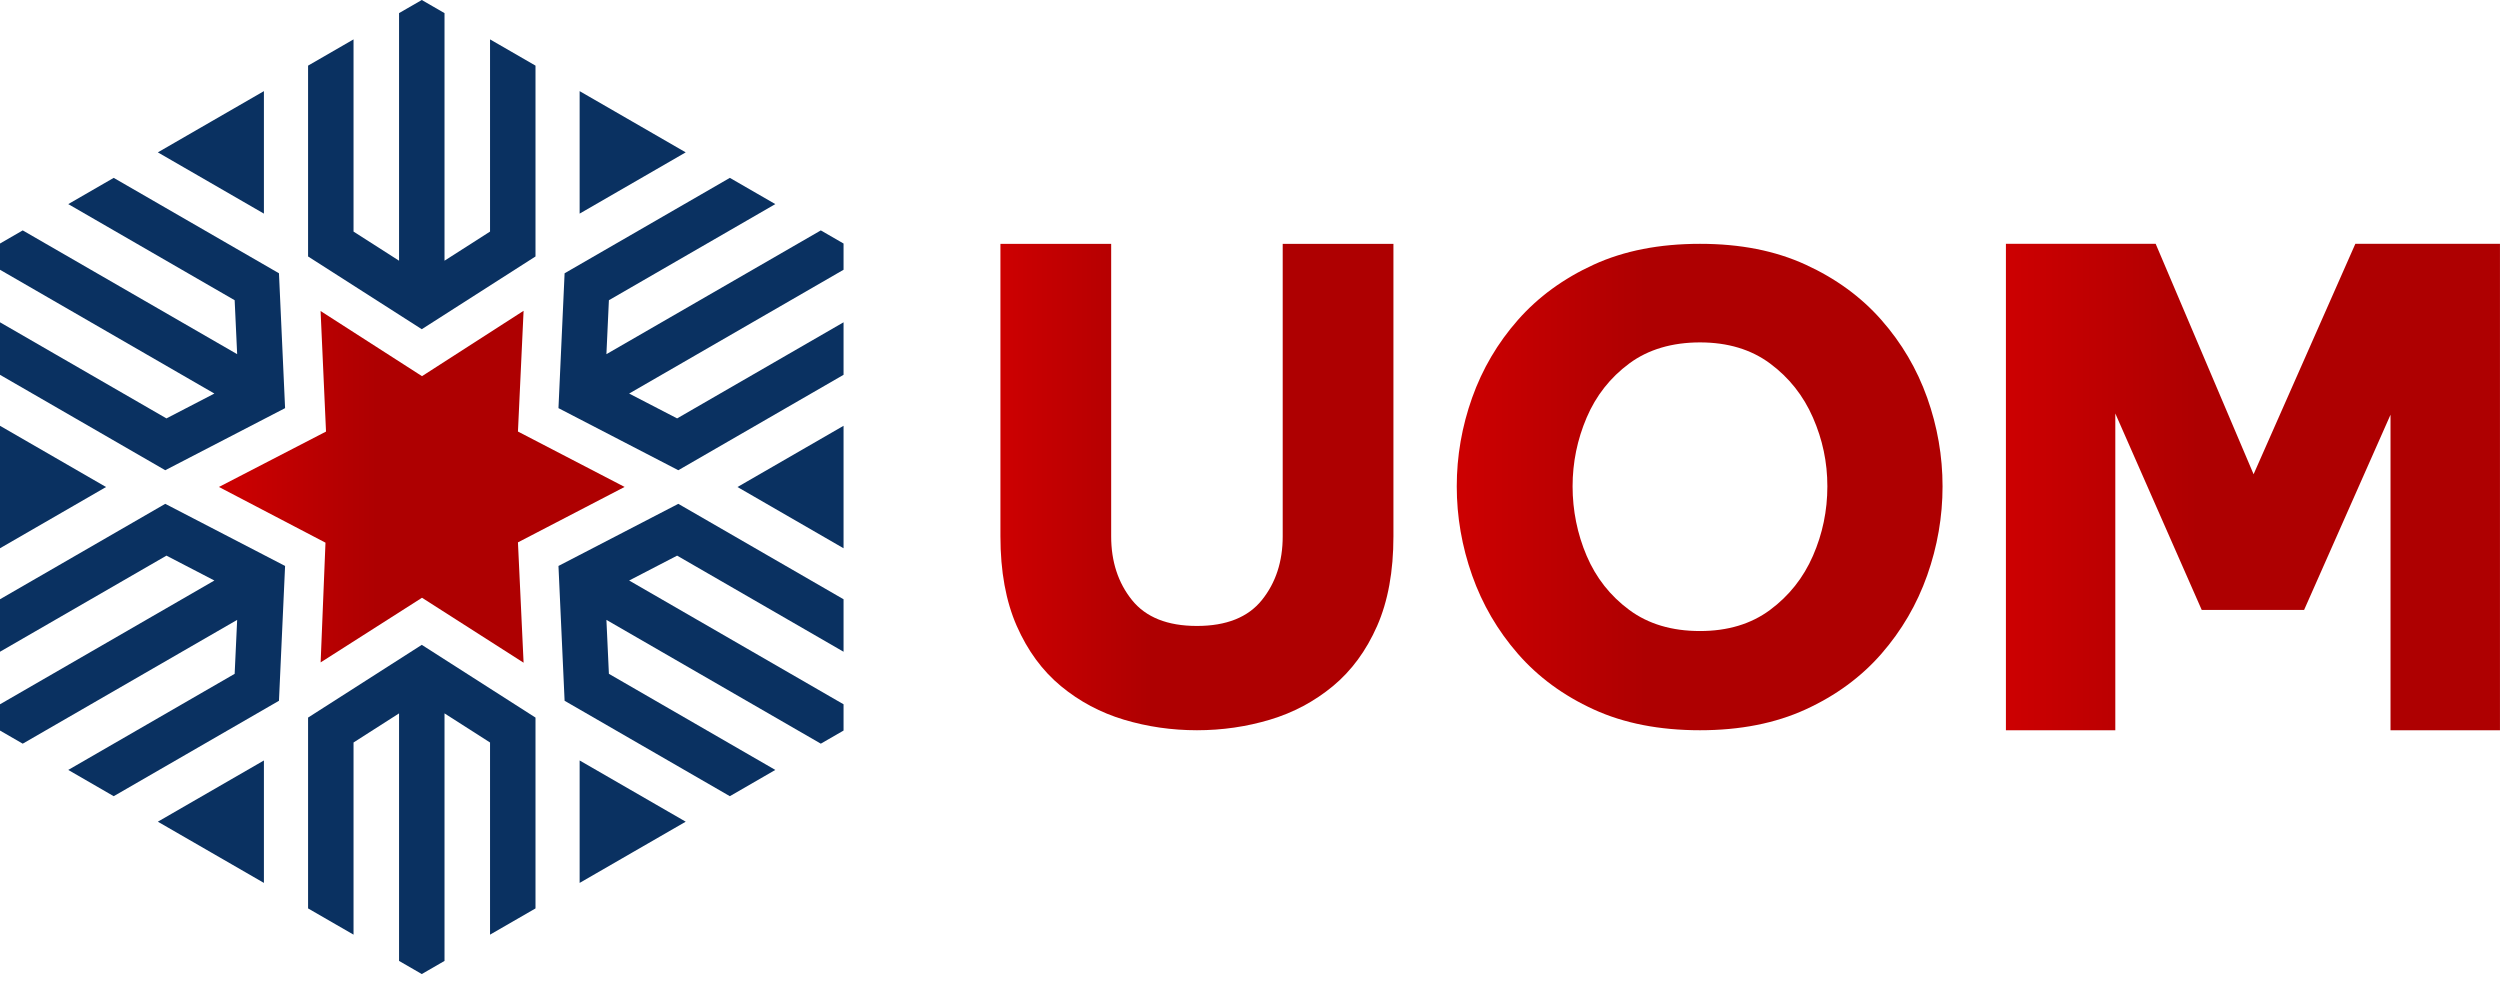 <svg width="145" height="57" viewBox="0 0 145 57" fill="none" xmlns="http://www.w3.org/2000/svg">
<g clip-path="url(#clip0_1390_28182)">
<path d="M23.145 41.376L20.504 43.064V54.21V43.064L23.145 41.376Z" fill="#0A3161"/>
<path d="M24.463 37.401L31.058 41.619L24.463 37.401Z" fill="#0A3161"/>
<path d="M24.463 19.094L31.059 14.875V3.807L28.422 2.284V13.432L25.782 15.121V0.761L24.463 2.86102e-06L23.145 0.761V15.121L20.505 13.432V2.284L17.868 3.807V14.875L24.463 19.094Z" fill="#0A3161"/>
<path d="M16.535 23.672L16.18 15.85L6.595 10.316L3.959 11.838L13.61 17.413L13.755 20.542L1.318 13.363L0 14.125V15.646L12.434 22.826L9.654 24.267L0 18.693V21.739L9.584 27.273L16.535 23.672Z" fill="#0A3161"/>
<path d="M16.535 32.825L9.584 29.222L0 34.757V37.801L9.654 32.227L12.434 33.67L0 40.849V42.372L1.318 43.133L13.755 35.953L13.61 39.082L3.959 44.656L6.595 46.179L16.18 40.645L16.535 32.825Z" fill="#0A3161"/>
<path d="M28.422 43.064L25.782 41.376L28.42 43.064V54.21H28.422V43.064Z" fill="#0A3161"/>
<path d="M24.463 37.401L17.868 41.619L24.463 37.401Z" fill="#0A3161"/>
<path d="M24.463 37.401L17.868 41.62V52.688L20.505 54.21V43.064L23.145 41.376V55.733L24.463 56.495L25.782 55.733V41.376L28.422 43.064V54.21L31.059 52.688V41.62L24.463 37.401Z" fill="#0A3161"/>
<path d="M39.342 29.222L32.391 32.825L32.747 40.645L42.331 46.179L44.968 44.656L35.316 39.082L35.172 35.953L47.608 43.133L48.926 42.372V40.849L36.49 33.67L39.273 32.227L48.926 37.801V34.757L39.342 29.222Z" fill="#0A3161"/>
<path d="M32.391 23.672L39.342 27.273L48.926 21.739V18.693L39.273 24.267L36.49 22.826L48.926 15.646V14.125L47.608 13.363L35.172 20.542L35.316 17.413L44.968 11.838L42.331 10.316L32.747 15.85L32.391 23.672Z" fill="#0A3161"/>
<path d="M42.774 28.247L48.926 31.799V28.247V24.696L42.774 28.247Z" fill="#0A3161"/>
<path d="M33.619 12.39L39.771 8.837L36.695 7.061L33.619 5.286V12.39Z" fill="#0A3161"/>
<path d="M15.307 12.39V5.286L12.231 7.061L9.155 8.837L15.307 12.39Z" fill="#0A3161"/>
<path d="M6.15 28.247L0 24.696V28.247V31.799L6.15 28.247Z" fill="#0A3161"/>
<path d="M15.307 44.107L9.155 47.658L12.231 49.433L15.307 51.209V44.107Z" fill="#0A3161"/>
<path d="M33.619 44.107V51.209L36.695 49.433L39.771 47.658L33.619 44.107Z" fill="#0A3161"/>
<path d="M24.476 34.67L18.597 38.419L18.878 31.475L12.698 28.244L18.909 25.031L18.594 18.039L24.476 21.818L30.368 18.026L30.041 25.029L36.227 28.242L30.041 31.457L30.368 38.437L24.476 34.67Z" fill="url(#paint0_linear_1390_28182)"/>
<path d="M69.422 42.354C67.961 42.354 66.55 42.15 65.189 41.742C63.828 41.333 62.61 40.684 61.533 39.794C60.457 38.903 59.603 37.741 58.971 36.305C58.34 34.869 58.025 33.138 58.025 31.108V14.144H64.448V31.108C64.448 32.569 64.85 33.8 65.654 34.802C66.458 35.803 67.714 36.305 69.422 36.305C71.13 36.305 72.386 35.803 73.19 34.802C73.995 33.8 74.397 32.569 74.397 31.108V14.144H80.819V31.108C80.819 33.138 80.504 34.871 79.873 36.305C79.241 37.741 78.387 38.903 77.311 39.794C76.234 40.685 75.016 41.335 73.655 41.742C72.294 42.15 70.883 42.354 69.424 42.354H69.422Z" fill="url(#paint1_linear_1390_28182)"/>
<path d="M98.599 42.354C96.246 42.354 94.193 41.952 92.436 41.148C90.678 40.344 89.212 39.267 88.037 37.919C86.862 36.57 85.977 35.054 85.383 33.371C84.789 31.688 84.492 29.97 84.492 28.212C84.492 26.454 84.789 24.741 85.383 23.07C85.977 21.399 86.862 19.896 88.037 18.56C89.213 17.224 90.68 16.153 92.436 15.349C94.192 14.544 96.246 14.142 98.599 14.142C100.951 14.142 102.966 14.544 104.724 15.349C106.48 16.153 107.948 17.224 109.122 18.56C110.298 19.896 111.182 21.399 111.777 23.07C112.371 24.741 112.668 26.454 112.668 28.212C112.668 29.97 112.371 31.688 111.777 33.371C111.182 35.054 110.298 36.57 109.122 37.919C107.946 39.267 106.48 40.344 104.724 41.148C102.966 41.952 100.926 42.354 98.599 42.354ZM98.599 36.6C100.207 36.6 101.563 36.193 102.664 35.375C103.765 34.558 104.594 33.514 105.151 32.238C105.708 30.964 105.987 29.621 105.987 28.21C105.987 26.799 105.708 25.495 105.151 24.22C104.594 22.946 103.765 21.899 102.664 21.083C101.563 20.266 100.207 19.859 98.599 19.859C96.99 19.859 95.597 20.266 94.496 21.083C93.394 21.899 92.571 22.946 92.026 24.22C91.482 25.495 91.21 26.824 91.21 28.21C91.21 29.596 91.482 30.964 92.026 32.238C92.571 33.514 93.393 34.558 94.496 35.375C95.597 36.191 96.963 36.6 98.599 36.6Z" fill="url(#paint2_linear_1390_28182)"/>
<path d="M116.343 42.354V14.142H125.029L130.708 27.506L136.61 14.142H144.998V42.354H138.65V24.054L133.638 35.376H127.7L122.688 23.981V42.356H116.34L116.343 42.354Z" fill="url(#paint3_linear_1390_28182)"/>
</g>
<defs>
<linearGradient id="paint0_linear_1390_28182" x1="36.227" y1="24.101" x2="12.698" y2="24.101" gradientUnits="userSpaceOnUse">
<stop offset="0.612" stop-color="#AE0001"/>
<stop offset="1" stop-color="#CD0001"/>
</linearGradient>
<linearGradient id="paint1_linear_1390_28182" x1="80.819" y1="22.54" x2="58.025" y2="22.54" gradientUnits="userSpaceOnUse">
<stop offset="0.612" stop-color="#AE0001"/>
<stop offset="1" stop-color="#CD0001"/>
</linearGradient>
<linearGradient id="paint2_linear_1390_28182" x1="112.668" y1="22.539" x2="84.492" y2="22.539" gradientUnits="userSpaceOnUse">
<stop offset="0.612" stop-color="#AE0001"/>
<stop offset="1" stop-color="#CD0001"/>
</linearGradient>
<linearGradient id="paint3_linear_1390_28182" x1="144.998" y1="22.539" x2="116.34" y2="22.539" gradientUnits="userSpaceOnUse">
<stop offset="0.612" stop-color="#AE0001"/>
<stop offset="1" stop-color="#CD0001"/>
</linearGradient>
<clipPath id="clip0_1390_28182">
<rect width="145" height="56.495" fill="white"/>
</clipPath>
</defs>
</svg>
